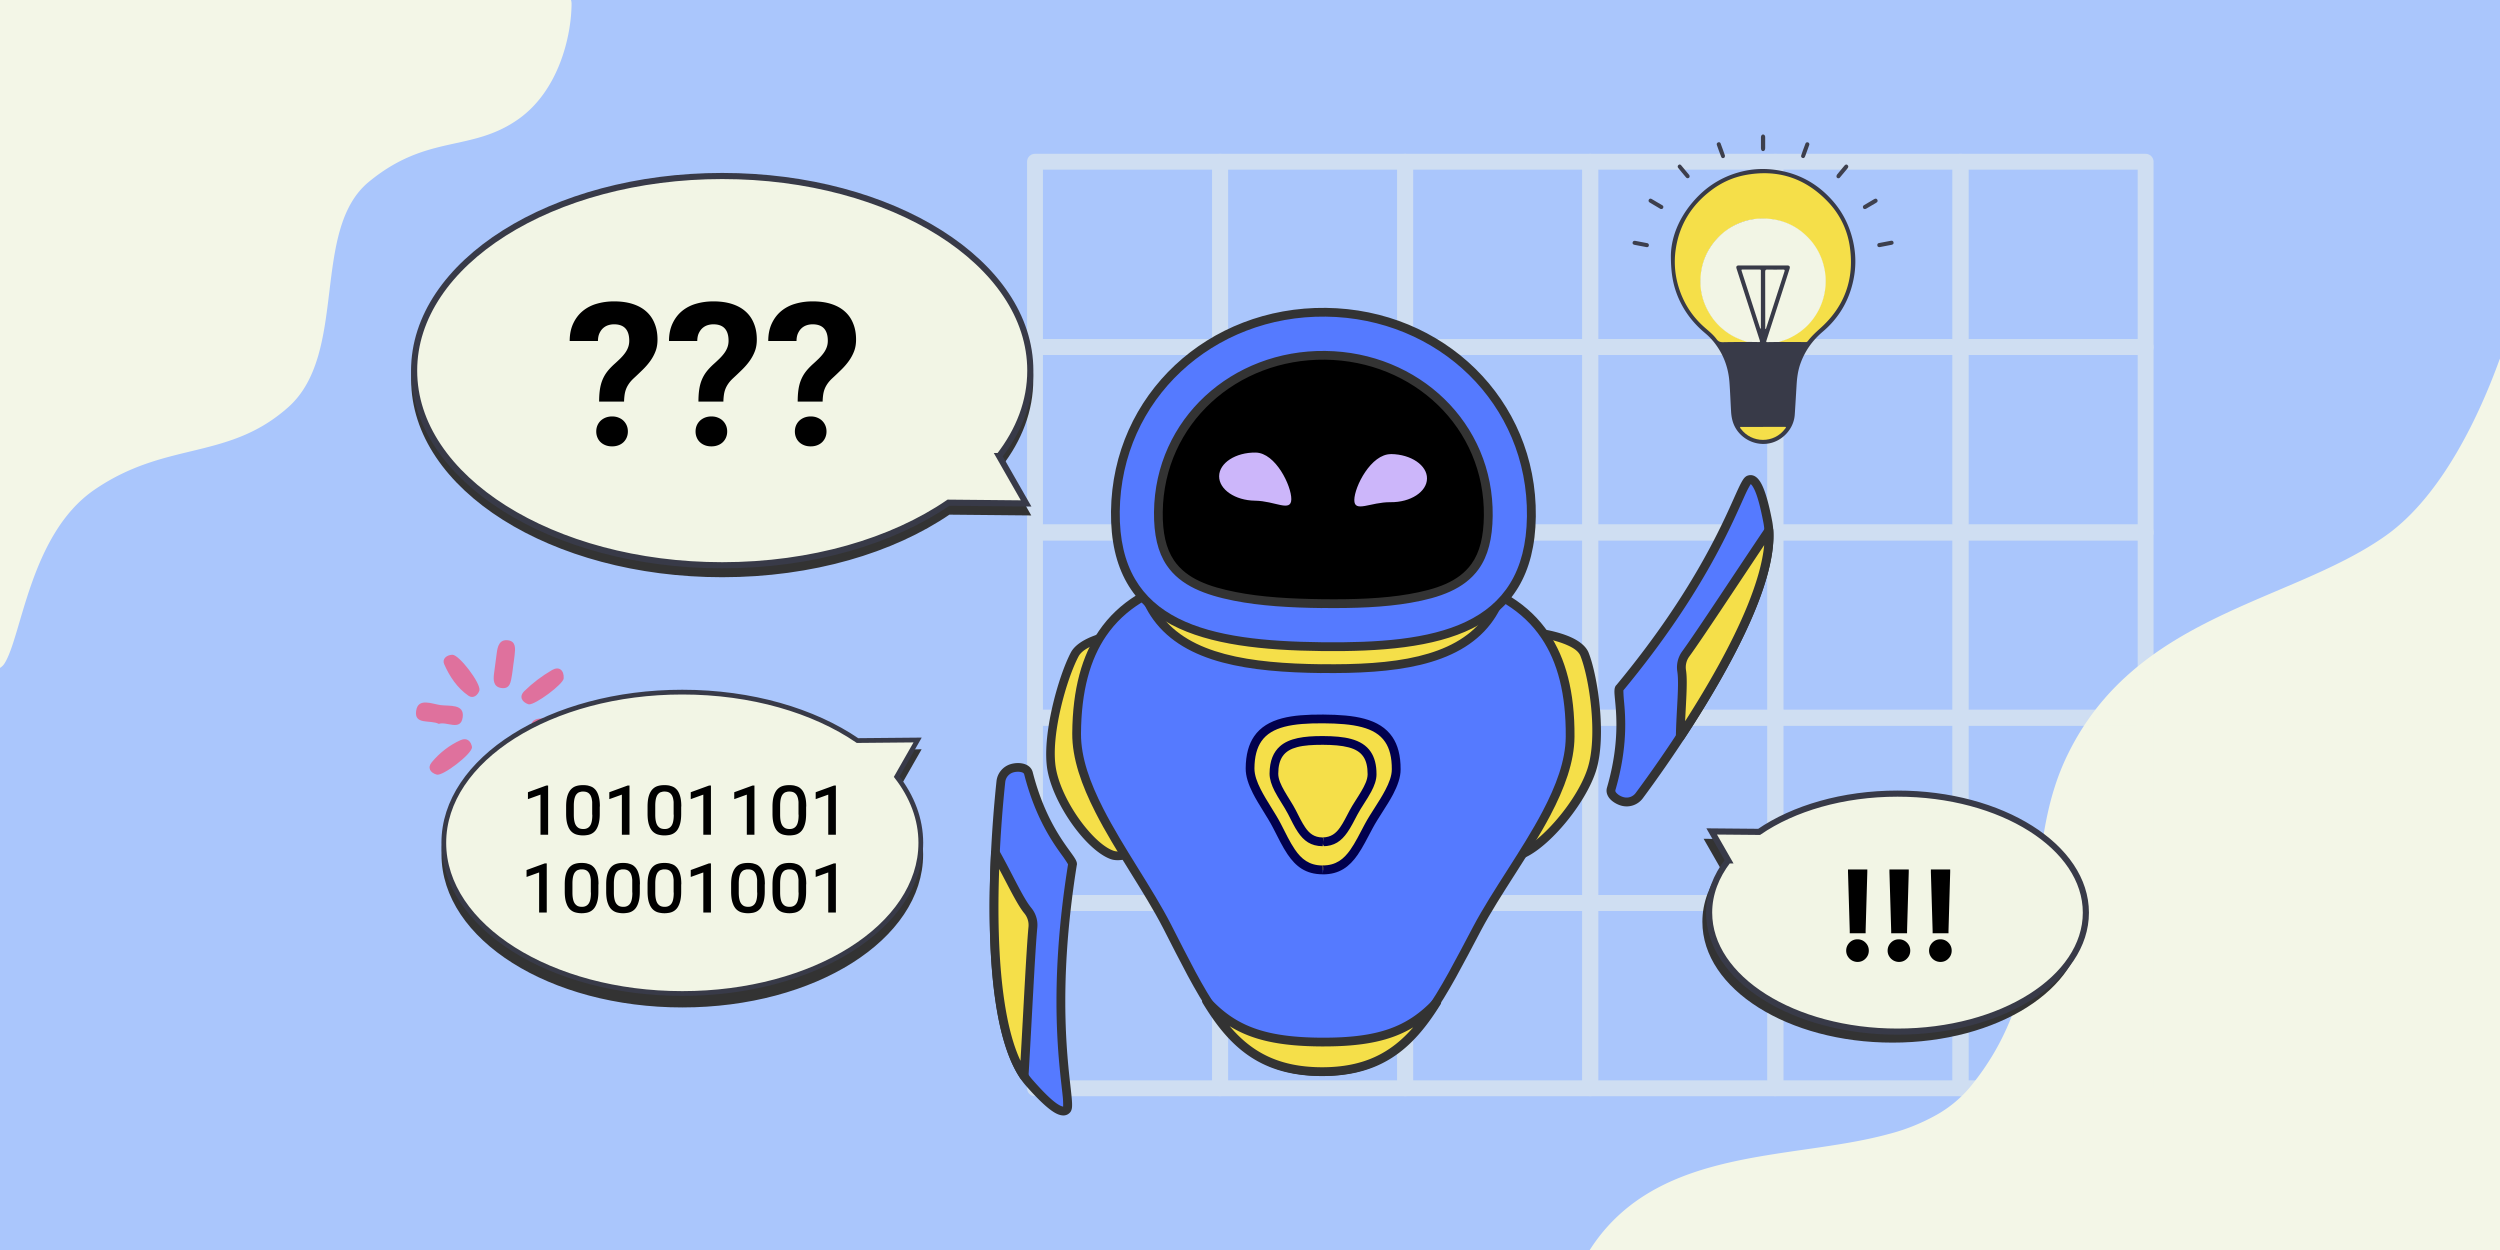 <svg xmlns="http://www.w3.org/2000/svg" id="Layer_1" viewBox="0 0 400 200"><defs><style>.cls-5{stroke-miterlimit:10}.cls-7{fill:#333}.cls-9{fill:#f5df49}.cls-10{fill:#01004d}.cls-10,.cls-11,.cls-7,.cls-9{fill-rule:evenodd}.cls-11{fill:#557aff}.cls-14{fill:#df719d}.cls-15{fill:#f3f6e7}.cls-17{fill:#3d3f4d}.cls-18{fill:#3c3e4c}.cls-5{stroke-width:.98px;fill:#f2f5e5;stroke:#383a48}.cls-22{fill:#3d3f4c}.cls-23{fill:#f2f5e5}</style></defs><path d="M11.09 202.2c-11.18 1.37-13.58-1.17-13.52-7.65.51-64.02.42-128.04.09-192.07C-2.36-2.09-.75-3.02 7.13-3c128.61.18 257.22.18 385.84 0 7.88-.01 9.49.92 9.47 5.48-.32 64.79-.32 129.58 0 194.36.02 4.57-1.59 5.5-9.47 5.48-118.48-.18-236.96-.13-355.45-.13-8.81-.75-17.62-3.04-26.43 0Z" style="fill:#aac6fc"/><path d="M-2.43-1.59h91.68c1.22 0 2.2.99 2.2 2.21v.01c-.03 5.12-2.03 13.87-8.53 18.45-7.59 5.34-14.53 2.3-23.9 10.01S55.79 56.58 46.1 65.17c-5.07 4.5-10.19 5.74-15.56 7.04-4.78 1.15-9.75 2.35-15.08 5.91-.13.08-.25.17-.38.26C4.78 85.46 3.49 101.89.69 106.2c-.4.61-1.09.98-1.83.98l-1-22.71zM253.52 201.39c10.34-18.22 32.67-15.56 48.68-19.95 2.79-.71 5.47-1.81 7.96-3.24a19.4 19.4 0 0 0 5.12-4.35c11.72-14.3 9.24-29.51 12.33-43.63.32-1.47.7-2.93 1.17-4.38.47-1.49 1.04-2.94 1.69-4.36 10.78-23.21 35.79-24.85 51.23-35.76 9.17-6.48 15.16-19.74 18.2-28.12.24-.64.95-.96 1.59-.73.48.18.8.64.81 1.15v138.17c0 3.9-3.16 7.06-7.06 7.06H254.6a1.24 1.24 0 0 1-1.08-1.85Z" class="cls-15"/><g style="opacity:.5"><path d="M195.22 56.8H165.6c-.71 0-1.27-.56-1.27-1.27V25.88c0-.71.56-1.27 1.27-1.27h29.62c.71 0 1.27.56 1.27 1.27v29.65c0 .71-.56 1.27-1.27 1.27m-28.35-2.54h27.08V27.15h-27.08z" class="cls-15"/><path d="M224.84 56.8h-29.62c-.71 0-1.27-.56-1.27-1.27V25.88c0-.71.56-1.27 1.27-1.27h29.62c.71 0 1.27.56 1.27 1.27v29.65c0 .71-.56 1.27-1.27 1.27m-28.35-2.54h27.08V27.15h-27.08z" class="cls-15"/><path d="M254.44 56.8h-29.62c-.71 0-1.27-.56-1.27-1.27V25.88c0-.71.56-1.27 1.27-1.27h29.62c.71 0 1.27.56 1.27 1.27v29.65c0 .71-.56 1.27-1.27 1.27m-28.36-2.54h27.08V27.15h-27.08z" class="cls-15"/><path d="M284.06 56.8h-29.62c-.71 0-1.27-.56-1.27-1.27V25.88c0-.71.56-1.27 1.27-1.27h29.62c.71 0 1.27.56 1.27 1.27v29.65c0 .71-.56 1.27-1.27 1.27m-28.35-2.54h27.08V27.15h-27.08z" class="cls-15"/><path d="M313.68 56.8h-29.62c-.71 0-1.27-.56-1.27-1.27V25.88c0-.71.56-1.27 1.27-1.27h29.62c.71 0 1.27.56 1.27 1.27v29.65c0 .71-.56 1.27-1.27 1.27m-28.35-2.54h27.08V27.15h-27.08z" class="cls-15"/><path d="M343.3 56.8h-29.62c-.71 0-1.27-.56-1.27-1.27V25.88c0-.71.56-1.27 1.27-1.27h29.62c.71 0 1.27.56 1.27 1.27v29.65c0 .71-.56 1.27-1.27 1.27m-28.35-2.54h27.08V27.15h-27.08zm-119.73 32.2H165.6c-.71 0-1.27-.56-1.27-1.27V55.54c0-.71.56-1.27 1.27-1.27h29.62c.71 0 1.27.56 1.27 1.27v29.65c0 .71-.56 1.27-1.27 1.27m-28.35-2.55h27.08V56.8h-27.08z" class="cls-15"/><path d="M224.84 86.46h-29.62c-.71 0-1.27-.56-1.27-1.27V55.54c0-.71.56-1.27 1.27-1.27h29.62c.71 0 1.27.56 1.27 1.27v29.65c0 .71-.56 1.27-1.27 1.27m-28.35-2.55h27.08V56.8h-27.08z" class="cls-15"/><path d="M254.44 86.46h-29.62c-.71 0-1.27-.56-1.27-1.27V55.54c0-.71.56-1.27 1.27-1.27h29.62c.71 0 1.27.56 1.27 1.27v29.65c0 .71-.56 1.27-1.27 1.27m-28.36-2.55h27.08V56.8h-27.08z" class="cls-15"/><path d="M284.06 86.46h-29.62c-.71 0-1.27-.56-1.27-1.27V55.54c0-.71.56-1.27 1.27-1.27h29.62c.71 0 1.27.56 1.27 1.27v29.65c0 .71-.56 1.27-1.27 1.27m-28.35-2.55h27.08V56.8h-27.08z" class="cls-15"/><path d="M313.68 86.46h-29.62c-.71 0-1.27-.56-1.27-1.27V55.54c0-.71.56-1.27 1.27-1.27h29.62c.71 0 1.27.56 1.27 1.27v29.65c0 .71-.56 1.27-1.27 1.27m-28.35-2.55h27.08V56.8h-27.08z" class="cls-15"/><path d="M343.3 86.46h-29.62c-.71 0-1.27-.56-1.27-1.27V55.54c0-.71.56-1.27 1.27-1.27h29.62c.71 0 1.27.56 1.27 1.27v29.65c0 .71-.56 1.27-1.27 1.27m-28.35-2.55h27.08V56.8h-27.08zm-119.73 32.2H165.6c-.71 0-1.27-.56-1.27-1.27V85.19c0-.71.56-1.27 1.27-1.27h29.62c.71 0 1.27.56 1.27 1.27v29.65c0 .71-.56 1.27-1.27 1.27m-28.35-2.54h27.08V86.46h-27.08z" class="cls-15"/><path d="M224.84 116.11h-29.62c-.71 0-1.27-.56-1.27-1.27V85.19c0-.71.56-1.27 1.27-1.27h29.62c.71 0 1.27.56 1.27 1.27v29.65c0 .71-.56 1.27-1.27 1.27m-28.35-2.54h27.08V86.46h-27.08z" class="cls-15"/><path d="M254.44 116.11h-29.62c-.71 0-1.27-.56-1.27-1.27V85.19c0-.71.56-1.27 1.27-1.27h29.62c.71 0 1.27.56 1.27 1.27v29.65c0 .71-.56 1.27-1.27 1.27m-28.36-2.54h27.08V86.46h-27.08z" class="cls-15"/><path d="M284.06 116.11h-29.62c-.71 0-1.27-.56-1.27-1.27V85.19c0-.71.56-1.27 1.27-1.27h29.62c.71 0 1.27.56 1.27 1.27v29.65c0 .71-.56 1.27-1.27 1.27m-28.35-2.54h27.08V86.46h-27.08z" class="cls-15"/><path d="M313.68 116.11h-29.62c-.71 0-1.27-.56-1.27-1.27V85.19c0-.71.56-1.27 1.27-1.27h29.62c.71 0 1.27.56 1.27 1.27v29.65c0 .71-.56 1.27-1.27 1.27m-28.35-2.54h27.08V86.46h-27.08z" class="cls-15"/><path d="M343.3 116.11h-29.62c-.71 0-1.27-.56-1.27-1.27V85.19c0-.71.56-1.27 1.27-1.27h29.62c.71 0 1.27.56 1.27 1.27v29.65c0 .71-.56 1.27-1.27 1.27m-28.35-2.54h27.08V86.46h-27.08zm-119.73 32.19H165.6c-.71 0-1.27-.56-1.27-1.27v-29.65c0-.71.56-1.27 1.27-1.27h29.62c.71 0 1.27.56 1.27 1.27v29.65c0 .71-.56 1.27-1.27 1.27m-28.35-2.54h27.08v-27.11h-27.08z" class="cls-15"/><path d="M224.84 145.76h-29.62c-.71 0-1.27-.56-1.27-1.27v-29.65c0-.71.56-1.27 1.27-1.27h29.62c.71 0 1.27.56 1.27 1.27v29.65c0 .71-.56 1.27-1.27 1.27m-28.35-2.54h27.08v-27.11h-27.08z" class="cls-15"/><path d="M254.44 145.76h-29.62c-.71 0-1.27-.56-1.27-1.27v-29.65c0-.71.56-1.27 1.27-1.27h29.62c.71 0 1.27.56 1.27 1.27v29.65c0 .71-.56 1.27-1.27 1.27m-28.36-2.54h27.08v-27.11h-27.08z" class="cls-15"/><path d="M284.06 145.76h-29.62c-.71 0-1.27-.56-1.27-1.27v-29.65c0-.71.56-1.27 1.27-1.27h29.62c.71 0 1.27.56 1.27 1.27v29.65c0 .71-.56 1.27-1.27 1.27m-28.35-2.54h27.08v-27.11h-27.08z" class="cls-15"/><path d="M313.68 145.76h-29.62c-.71 0-1.27-.56-1.27-1.27v-29.65c0-.71.56-1.27 1.27-1.27h29.62c.71 0 1.27.56 1.27 1.27v29.65c0 .71-.56 1.27-1.27 1.27m-28.35-2.54h27.08v-27.11h-27.08z" class="cls-15"/><path d="M343.3 145.76h-29.62c-.71 0-1.27-.56-1.27-1.27v-29.65c0-.71.56-1.27 1.27-1.27h29.62c.71 0 1.27.56 1.27 1.27v29.65c0 .71-.56 1.27-1.27 1.27m-28.35-2.54h27.08v-27.11h-27.08zm-119.73 32.17H165.6c-.71 0-1.27-.56-1.27-1.27v-29.65c0-.71.56-1.27 1.27-1.27h29.62c.71 0 1.27.56 1.27 1.27v29.65c0 .71-.56 1.27-1.27 1.27m-28.35-2.54h27.08v-27.11h-27.08z" class="cls-15"/><path d="M224.84 175.39h-29.62c-.71 0-1.27-.56-1.27-1.27v-29.65c0-.71.56-1.27 1.27-1.27h29.62c.71 0 1.27.56 1.27 1.27v29.65c0 .71-.56 1.27-1.27 1.27m-28.35-2.54h27.08v-27.11h-27.08z" class="cls-15"/><path d="M254.44 175.39h-29.62c-.71 0-1.27-.56-1.27-1.27v-29.65c0-.71.56-1.27 1.27-1.27h29.62c.71 0 1.27.56 1.27 1.27v29.65c0 .71-.56 1.27-1.27 1.27m-28.36-2.54h27.08v-27.11h-27.08z" class="cls-15"/><path d="M284.06 175.39h-29.62c-.71 0-1.27-.56-1.27-1.27v-29.65c0-.71.56-1.27 1.27-1.27h29.62c.71 0 1.27.56 1.27 1.27v29.65c0 .71-.56 1.27-1.27 1.27m-28.35-2.54h27.08v-27.11h-27.08z" class="cls-15"/><path d="M313.68 175.39h-29.62c-.71 0-1.27-.56-1.27-1.27v-29.65c0-.71.56-1.27 1.27-1.27h29.62c.71 0 1.27.56 1.27 1.27v29.65c0 .71-.56 1.27-1.27 1.27m-28.35-2.54h27.08v-27.11h-27.08z" class="cls-15"/><path d="M343.3 175.39h-29.62c-.71 0-1.27-.56-1.27-1.27v-29.65c0-.71.56-1.27 1.27-1.27h29.62c.71 0 1.27.56 1.27 1.27v29.65c0 .71-.56 1.27-1.27 1.27m-28.35-2.54h27.08v-27.11h-27.08z" class="cls-15"/></g><path d="M82.11 106.54c-.06.48-.11.97-.19 1.44-.19 1.05-.26 2.36-1.78 2.09-1.22-.21-1.23-1.32-1.09-2.34q.225-1.59.42-3.18c.14-1.12.43-2.3 1.84-2.1 1.27.18 1.14 1.36 1.03 2.35-.06.58-.15 1.16-.23 1.73ZM76.71 110.46c-.26.81-1.02 1.37-1.75.86-1.8-1.24-3.02-3.07-3.89-5.05-.37-.84.38-1.48 1.31-1.51 1.06-.03 4.55 4.53 4.33 5.69ZM88.99 115.24c.58.08 1.17.15 1.75.24 1.07.17 1.97.61 1.72 1.88-.23 1.15-1.24 1.08-2.13.99-1.17-.13-2.34-.29-3.5-.46-1.01-.15-2.12-.4-1.91-1.7.2-1.23 1.28-1.31 2.33-1.18.58.07 1.17.15 1.75.23ZM70.21 115.82c-1.38-.7-3.95.22-3.63-2.07.3-2.18 2.54-1.11 3.93-.93 1.4.18 3.83-.23 3.52 1.95-.32 2.28-2.58.6-3.82 1.05M84.6 112.7c-1.08-.34-1.62-1.23-.7-2.13 1.32-1.3 2.84-2.44 4.44-3.37 1.08-.63 1.93 0 1.85 1.34-.05.91-4.55 4.27-5.6 4.16ZM79.68 124.84c-.04.29-.05.59-.12.87-.28 1.15.02 3-1.83 2.71-1.79-.27-1.09-1.95-1.01-3.15.02-.29.03-.59.12-.87.4-1.27-.34-3.22 1.81-3.47 1.2-.14 1.44.85 1.03 3.91M83.56 119.53c1.16.05 4.69 4.55 4.4 5.59-.37 1.35-1.44 1.44-2.24.63-1.22-1.25-2.29-2.69-3.22-4.18-.69-1.11-.07-1.83 1.06-2.05ZM75.52 119.58c-.05 1.09-4.67 4.63-5.64 4.36-1.06-.3-1.53-1.12-.79-1.99 1.26-1.51 2.83-2.74 4.63-3.54 1-.44 1.66.18 1.81 1.17Z" class="cls-14"/><path d="M267.34 40.91c.04-3.24 1.57-6.78 4.55-9.7a14.55 14.55 0 0 1 6.08-3.57c1.88-.56 3.81-.73 5.77-.5 3.87.46 7.07 2.18 9.6 5.12 1.58 1.84 2.61 3.97 3.15 6.34.46 2.04.49 4.09.07 6.12-.68 3.34-2.32 6.14-4.92 8.35-1.66 1.41-2.87 3.11-3.59 5.16-.37 1.06-.52 2.16-.59 3.27-.1 1.62-.19 3.24-.3 4.86-.15 2.13-1.71 3.85-3.51 4.43-2.25.73-4.77-.26-5.96-2.31-.49-.84-.67-1.74-.72-2.68-.09-1.51-.14-3.01-.25-4.52-.14-2.15-.78-4.13-2.02-5.91-.53-.77-1.15-1.46-1.87-2.06-1.94-1.61-3.43-3.56-4.39-5.9-.73-1.79-1.1-3.65-1.1-6.52Z" style="fill:#383a48"/><path d="M263.83 39.21c-.02.25-.16.37-.39.33-.65-.11-1.3-.24-1.94-.37-.2-.04-.34-.18-.28-.4.06-.21.24-.27.44-.23l1.88.36c.18.03.27.14.28.32ZM300.74 39.54c-.22 0-.35-.08-.37-.28-.02-.19.06-.33.25-.37.65-.13 1.29-.26 1.94-.37.21-.04.37.05.41.27.05.24-.13.34-.32.38-.46.1-.93.18-1.39.27-.18.03-.36.07-.52.1" class="cls-17"/><path d="M275.99 24.93c0 .21-.08.32-.23.36-.18.05-.31-.04-.37-.2-.13-.31-.24-.63-.36-.95-.11-.31-.23-.62-.33-.93-.07-.2 0-.35.2-.43.17-.07.33 0 .39.15.25.64.47 1.3.7 1.95.01.03 0 .06 0 .05" class="cls-22"/><path d="M298.06 33.13c0-.15.08-.25.21-.32.53-.32 1.06-.64 1.6-.95.17-.1.37-.13.49.07.13.2.05.38-.14.5-.55.33-1.1.66-1.65.97-.26.14-.51 0-.5-.27Z" style="fill:#3f414f"/><path d="M265.74 33.45s-.05-.02-.09-.04c-.57-.34-1.14-.67-1.7-1.01-.18-.11-.23-.27-.14-.45.1-.2.3-.21.46-.11.58.33 1.16.67 1.73 1.02.15.09.17.26.1.41-.06.13-.18.2-.36.17Z" class="cls-22"/><path d="M289.49 23.16c-.18.52-.37 1.04-.56 1.56-.04.12-.08.23-.13.34-.08.18-.21.29-.41.21s-.25-.24-.19-.43c.07-.25.16-.49.25-.73.14-.38.27-.75.42-1.13.07-.18.21-.25.4-.2.17.05.23.19.23.36ZM270.34 28.15c0 .18-.04.28-.18.34-.15.06-.29.02-.39-.1-.23-.27-.45-.54-.68-.81-.19-.23-.39-.46-.57-.7-.12-.15-.13-.33.02-.47.17-.16.34-.1.46.05.43.5.85 1.01 1.27 1.53.04.05.05.13.06.16Z" class="cls-18"/><path d="M293.85 28.35c-.04-.17 0-.32.11-.46.37-.44.73-.89 1.11-1.34.14-.17.31-.34.54-.14.21.19.11.39-.04.57-.41.49-.82.98-1.23 1.48-.2.12-.36.08-.49-.11" style="fill:#3e404e"/><path d="M282 21.52h.18c.19.1.26.25.25.46v1.73c0 .29-.14.47-.34.47s-.34-.18-.34-.47v-1.73c0-.21.07-.36.25-.46" class="cls-17"/><path d="M279.57 54.72c-1.29 0-2.58 0-3.88.03-.44.01-.74-.09-1.02-.46-.53-.73-1.24-1.29-1.92-1.89-2.09-1.83-3.5-4.1-4.26-6.77-.53-1.89-.66-3.82-.37-5.77.58-3.93 2.54-7.04 5.69-9.42 1.6-1.21 3.4-2.04 5.38-2.42 5.22-1 9.67.46 13.31 4.3a13 13 0 0 1 3.49 7.29c.7 5.12-.88 9.45-4.74 12.91-.69.62-1.38 1.25-1.95 1.99-.09.11-.17.22-.35.22-1.45-.01-2.89-.01-4.34-.02-.01-.16.13-.14.21-.16 1.44-.42 2.72-1.13 3.85-2.12.85-.74 1.53-1.63 2.08-2.6.99-1.73 1.39-3.61 1.24-5.58-.17-2.26-1.02-4.26-2.56-5.96-1.45-1.6-3.23-2.65-5.34-3.06-3.01-.58-5.79.02-8.2 1.95-2.18 1.74-3.43 4.02-3.7 6.81-.28 2.9.57 5.44 2.5 7.63 1.25 1.42 2.81 2.35 4.6 2.91.09.03.24 0 .25.17Z" style="fill:#f5df49"/><path d="M279.57 54.72c-.84-.27-1.66-.58-2.44-1.02-1.5-.86-2.7-2.03-3.6-3.5-1.09-1.78-1.58-3.72-1.45-5.79.14-2.36 1-4.44 2.61-6.2a10 10 0 0 1 3.85-2.62c1.67-.64 3.39-.77 5.15-.51 2.12.32 3.94 1.26 5.45 2.76a9.8 9.8 0 0 1 2.55 4.25c.32 1.09.47 2.2.42 3.33q-.15 3.03-1.92 5.49c-1.05 1.46-2.42 2.53-4.04 3.27-.49.22-1.02.36-1.53.54-.62 0-1.24.01-1.86.02-.17 0-.19-.07-.14-.21.58-1.81 1.17-3.61 1.75-5.42.66-2.04 1.32-4.08 1.97-6.13.1-.32-.03-.51-.37-.51h-7.76c-.34 0-.47.18-.36.51.73 2.26 1.46 4.52 2.19 6.77l1.53 4.74c.06.17.03.25-.17.24-.61-.01-1.22-.02-1.83-.02Z" class="cls-23"/><path d="M282.5 52.65c-.11-.09-.06-.21-.06-.31 0-2.95 0-5.9-.01-8.84 0-.28.06-.38.36-.37.83.02 1.65.02 2.48 0 .27 0 .33.05.24.32-.6 1.83-1.19 3.67-1.78 5.51-.38 1.18-.76 2.36-1.14 3.53-.02.06-.02.13-.09.16" style="fill:#f3f6e5"/><path d="M281.65 52.61c-.2-.61-.39-1.2-.58-1.79-.74-2.31-1.49-4.61-2.23-6.92-.06-.19-.11-.38-.18-.56s0-.22.16-.22h2.7c.28 0 .22.18.22.34v8.84c0 .1.04.21-.09.32Z" class="cls-23"/><path d="M282.09 68.3h3.41c.08 0 .19-.03.23.04.06.1-.05.16-.1.24-1.78 2.43-5.36 2.37-7.1.02-.05-.07-.15-.14-.11-.24.05-.1.17-.05.25-.05h3.41Z" style="fill:#f5df49"/><path d="m159.85 74.41 4.33 7.58-12.42-.12c-9 6.16-21.89 10.01-36.2 10.01-27.23 0-49.3-13.94-49.3-31.14s22.07-31.14 49.3-31.14 49.29 13.94 49.29 31.14c0 4.9-1.79 9.54-4.99 13.67Z" style="stroke:#333;stroke-miterlimit:10;fill:#333;stroke-width:.95px"/><path d="m159.85 72.97 4.33 7.58-12.42-.12c-9 6.16-21.89 10.01-36.2 10.01-27.23 0-49.3-13.94-49.3-31.14s22.07-31.14 49.3-31.14 49.29 13.94 49.29 31.14c0 4.9-1.79 9.54-4.99 13.67Z" class="cls-5"/><path d="m143.47 126.13 3.35-5.87-9.62.09c-6.97-4.77-16.95-7.75-28.03-7.75-21.08 0-38.16 10.79-38.16 24.11s17.09 24.11 38.16 24.11 38.16-10.79 38.16-24.11c0-3.79-1.39-7.39-3.86-10.58Z" style="stroke-width:.74px;stroke:#333;stroke-miterlimit:10;fill:#333"/><path d="m143.47 124.27 3.35-5.87-9.62.09c-6.97-4.77-16.95-7.75-28.03-7.75-21.08 0-38.16 10.79-38.16 24.11s17.09 24.11 38.16 24.11 38.16-10.79 38.16-24.11c0-3.79-1.39-7.39-3.86-10.58Z" style="stroke-miterlimit:10;fill:#f2f5e5;stroke:#383a48;stroke-width:.76px"/><path d="m275.73 139.13-2.65-4.63 7.59.07c5.5-3.77 13.39-6.12 22.14-6.12 16.65 0 30.14 8.52 30.14 19.04s-13.5 19.04-30.14 19.04-30.14-8.52-30.14-19.04c0-3 1.1-5.83 3.05-8.36Z" style="stroke:#333;stroke-miterlimit:10;fill:#333;stroke-width:.58px"/><path d="m276.52 137.66-2.65-4.63 7.59.07c5.5-3.77 13.39-6.12 22.14-6.12 16.65 0 30.14 8.52 30.14 19.04s-13.5 19.04-30.14 19.04-30.14-8.52-30.14-19.04c0-3 1.1-5.83 3.05-8.36Z" class="cls-5"/><path d="M259.13 110.08c-.61.74 1.52 6.26-1.34 16.13-.28.97.9 1.79 1.87 2.04.98.24 2-.13 2.6-.93 7.04-9.48 22.69-32.66 20.58-43.79-1.06-5.56-2.06-7.05-3-6.76-1.34.41-4.16 13.37-20.71 33.32Z" class="cls-11"/><path d="M258.59 109.63c-.1.11-.18.27-.23.47-.05.23-.07.58-.03 1.04.14 2.07 1.04 7.11-1.21 14.87-.18.61-.01 1.2.38 1.7.46.58 1.27 1.04 2 1.22 1.25.31 2.56-.16 3.34-1.19 4.24-5.71 11.6-16.38 16.35-26.42 3.23-6.82 5.22-13.37 4.36-17.93-.66-3.48-1.33-5.42-1.95-6.36-.64-.98-1.34-1.13-1.95-.94-.18.05-.39.18-.6.43-.24.29-.54.84-.92 1.65-1.93 4.14-6.36 15.58-19.53 31.47Zm21.52-32.19.06.06q.12.105.24.3c.57.86 1.13 2.66 1.74 5.85.83 4.35-1.17 10.56-4.25 17.06-4.71 9.94-12 20.52-16.2 26.18a1.8 1.8 0 0 1-1.87.67c-.38-.09-.8-.3-1.09-.58-.18-.17-.34-.35-.27-.58 2.04-7.03 1.59-11.9 1.35-14.44-.06-.66-.08-1.36-.08-1.5 13.25-16 17.72-27.52 19.67-31.7.27-.57.59-1.12.71-1.31Z" class="cls-7"/><path d="M171.6 138.3c.15-.95-4.5-4.62-7.04-14.57-.25-.97-1.68-1.09-2.65-.8-.96.29-1.66 1.12-1.77 2.12-1.25 11.74-2.96 39.66 4.52 48.18 3.73 4.25 5.35 5.03 6.02 4.3.95-1.03-3.2-13.63.91-39.22Z" class="cls-11"/><path d="M172.3 138.41c.02-.15.02-.32-.05-.52-.07-.23-.24-.53-.5-.91-1.17-1.72-4.51-5.59-6.51-13.42-.16-.62-.6-1.04-1.19-1.27-.69-.27-1.62-.25-2.34-.03a3.21 3.21 0 0 0-2.27 2.72c-.75 7.08-1.67 20-.66 31.06.68 7.51 2.29 14.17 5.35 17.65 2.34 2.66 3.9 4 4.91 4.49 1.05.51 1.73.29 2.16-.18.13-.14.24-.35.3-.68.06-.37.04-1-.05-1.89-.44-4.55-2.43-16.65.84-37.03Zm-1.41-.13c-3.29 20.52-1.29 32.71-.84 37.29.06.63.06 1.27.05 1.49-.02 0-.05-.01-.08-.02-.11-.02-.22-.07-.36-.13-.93-.45-2.33-1.72-4.47-4.16-2.92-3.32-4.35-9.69-5.01-16.85-1-10.96-.09-23.77.66-30.78.08-.72.58-1.32 1.27-1.53.37-.11.84-.15 1.23-.06.24.05.47.13.53.36 1.81 7.1 4.67 11.06 6.18 13.13.39.54.76 1.13.83 1.26Z" class="cls-7"/><path d="M268.83 117.9c6.88-10.46 14.74-24.53 14.18-33.05-5.06 7.52-11.01 16.61-13.31 19.79-.56.78-.79 1.75-.64 2.7.33 2.08-.16 6.42-.23 10.56" class="cls-9"/><path d="M268.13 117.89a.708.708 0 0 0 1.3.39c4.15-6.31 8.66-13.94 11.48-20.87 1.92-4.71 3.05-9.12 2.82-12.61a.69.69 0 0 0-.52-.63c-.29-.08-.6.04-.77.29-5.06 7.51-10.99 16.59-13.3 19.77-.67.93-.95 2.09-.77 3.22.33 2.06-.17 6.34-.23 10.44Zm1.49-2.49c.15-3.33.41-6.48.14-8.17-.12-.77.06-1.55.52-2.18 2.11-2.91 7.26-10.75 11.99-17.83-.27 2.86-1.26 6.17-2.67 9.66-2.48 6.1-6.28 12.73-9.98 18.51Z" class="cls-7"/><path d="M159.27 136.48c-.61 12.51-.23 28.62 4.57 35.67.54-9.05 1.04-19.9 1.41-23.81.09-.96-.2-1.91-.82-2.65-1.34-1.63-3.12-5.61-5.17-9.21Z" class="cls-9"/><path d="M159.88 136.14a.705.705 0 0 0-.77-.34c-.3.07-.52.34-.54.65-.37 7.55-.38 16.4.72 23.81.74 5.03 2.01 9.4 3.98 12.3.17.25.48.36.77.28s.5-.34.52-.64c.54-9.04 1.04-19.88 1.41-23.79.11-1.14-.24-2.28-.98-3.17-1.33-1.61-3.08-5.55-5.1-9.11Zm-.01 2.9c1.57 2.95 2.94 5.79 4.03 7.1.49.6.73 1.37.66 2.14-.34 3.58-.79 12.95-1.28 21.45-1.22-2.6-2.05-5.95-2.6-9.68-.96-6.51-1.06-14.15-.81-21.01" class="cls-7"/><path d="m232.29 130.64-.07-17.78 13.83-11.59s6.43.75 7.49 3.45c1.44 3.65 2.87 13.13 1.14 18.48s-7.78 12.34-11.5 13.59-10.84-6.11-10.84-6.11l-.04-.04Z" class="cls-9"/><path d="M231.83 131.17h.01v.01c.29.29 3.71 3.75 7.02 5.46 1.64.84 3.26 1.24 4.53.81 1.57-.52 3.54-2 5.44-3.96 2.79-2.87 5.44-6.79 6.51-10.08 1.77-5.48.32-15.21-1.15-18.95-.37-.95-1.29-1.72-2.42-2.3-2.35-1.2-5.64-1.59-5.64-1.59a.72.72 0 0 0-.53.16l-13.83 11.59c-.16.13-.25.33-.25.54l.07 17.78c0 .21.09.4.24.53m1.16-.83-.07-17.16L246.26 102c.67.1 2.37.39 3.93.99 1.19.46 2.33 1.05 2.69 1.98 1.4 3.56 2.81 12.8 1.12 18.01-1.01 3.12-3.54 6.81-6.18 9.53-1.72 1.77-3.47 3.13-4.88 3.61-.97.32-2.19-.08-3.44-.73-2.87-1.48-5.82-4.34-6.52-5.05Z" class="cls-7"/><path d="m189.65 130.64 2.5-17.78-12.25-11.59s-6.53.75-7.96 3.45c-1.94 3.65-4.66 13.13-3.66 18.48s6.09 12.34 9.65 13.59c3.55 1.25 11.68-6.11 11.68-6.11l.05-.04Z" class="cls-9"/><path d="m190.07 131.21.02-.01c.14-.11.24-.27.27-.46l2.5-17.78a.72.72 0 0 0-.21-.61l-12.25-11.59a.73.73 0 0 0-.56-.19s-2.43.28-4.7 1.11c-1.64.6-3.16 1.5-3.8 2.71-1.98 3.74-4.75 13.46-3.73 18.94.62 3.31 2.75 7.24 5.16 10.13 1.65 1.98 3.44 3.47 4.95 4 1.2.42 2.88.04 4.63-.8 3.55-1.71 7.46-5.19 7.74-5.44Zm-1.08-.93c-.73.65-4.15 3.59-7.28 5.1-1.35.65-2.62 1.07-3.55.74-1.33-.47-2.88-1.82-4.34-3.57-2.26-2.71-4.27-6.38-4.85-9.49-.97-5.21 1.7-14.46 3.59-18.02.5-.95 1.75-1.58 3.04-2.04 1.63-.6 3.36-.89 4.06-.99l11.74 11.11zm1.07.93a.7.7 0 0 1-.36.13l-.1.04c.17 0 .33-.06.45-.17Zm-1.08-.86-.03.19c-.03.2.03.41.17.56.12.14.29.22.47.24v.04a.69.69 0 0 1-.64-.45c-.07-.19-.06-.4.03-.58" class="cls-7"/><path d="M211.54 171.46c13.4 0 17.79-9.69 24.79-22.91 5.12-9.67 14.82-20.83 14.88-30.68.15-23.37-15.93-27.12-39.3-27.28h-.55c-23.07-.1-38.96 3.57-39.11 26.76-.06 9.85 9.48 21.14 14.48 30.87 6.86 13.36 11.13 23.15 24.65 23.24z" class="cls-11"/><path d="M211.54 172.16c8.31 0 13.27-3.59 17.47-9.43 2.73-3.79 5.13-8.54 7.95-13.86 3.07-5.8 7.79-12.14 11.09-18.41 2.26-4.29 3.85-8.55 3.87-12.59.05-7.18-1.42-12.56-4.12-16.57-3.17-4.7-8.03-7.55-14.22-9.22-6.06-1.64-13.41-2.14-21.65-2.2h-.55c-8.14-.04-15.4.4-21.4 1.98-6.13 1.61-10.96 4.41-14.14 9.06-2.71 3.96-4.23 9.29-4.28 16.42-.03 4.04 1.51 8.32 3.71 12.64 3.21 6.31 7.85 12.72 10.85 18.56 2.76 5.38 5.11 10.18 7.79 14.01 4.14 5.9 9.09 9.56 17.47 9.61zm0-1.4h-.16c-7.84-.05-12.46-3.49-16.33-9.01-2.66-3.79-4.97-8.53-7.69-13.84-3-5.84-7.63-12.24-10.85-18.55-2.09-4.1-3.58-8.16-3.55-11.99.04-6.78 1.45-11.86 4.03-15.63 3-4.38 7.57-6.98 13.34-8.49 5.9-1.55 13.03-1.97 21.04-1.94h.55c8.11.06 15.34.54 21.3 2.15 5.83 1.57 10.44 4.22 13.42 8.65 2.57 3.81 3.93 8.93 3.88 15.77-.03 3.84-1.57 7.87-3.71 11.95-3.3 6.27-8.02 12.61-11.09 18.41-2.79 5.26-5.15 9.95-7.85 13.7-3.93 5.46-8.56 8.84-16.32 8.84Z" class="cls-7"/><path d="M229.87 160.37c-4.38 4.66-9.3 6.39-18.3 6.36h-.16c-9.11-.06-14.03-1.86-18.38-6.61 4.33 7.19 9.24 11.28 18.35 11.34h.16c9.01 0 13.94-4 18.34-11.09Z" class="cls-9"/><path d="M230.47 160.74c.19-.31.12-.71-.17-.93a.696.696 0 0 0-.94.08c-4.26 4.53-9.04 6.16-17.79 6.14h-.16c-8.84-.06-13.64-1.77-17.86-6.38a.704.704 0 0 0-1.12.84c4.47 7.42 9.55 11.61 18.94 11.68h.16c9.29 0 14.4-4.11 18.93-11.43Zm-4.36 3.64c-3.58 4.12-7.92 6.38-14.57 6.38h-.16c-6.73-.05-11.08-2.37-14.63-6.57 3.62 2.25 8.07 3.2 14.65 3.24h.16c6.5.02 10.92-.87 14.54-3.05Z" class="cls-7"/><path d="M211.64 139.18c3.97 0 5.27-3.07 7.35-6.99 1.52-2.86 4.39-6.17 4.41-9.09.05-6.92-4.72-8.04-11.64-8.08h-.16c-6.83-.03-11.54 1.06-11.59 7.93-.02 2.92 2.81 6.26 4.29 9.15 2.03 3.96 3.29 7.06 7.3 7.08h.05Z" class="cls-9"/><path d="M211.64 138.47c2.11 0 3.36-1 4.43-2.53.79-1.13 1.48-2.54 2.3-4.08.91-1.72 2.31-3.59 3.28-5.45.59-1.13 1.04-2.25 1.04-3.31.01-1.9-.35-3.33-1.07-4.39-.82-1.22-2.09-1.93-3.69-2.36-1.73-.47-3.83-.6-6.18-.62h-.16c-2.32-.01-4.39.11-6.1.56-1.58.42-2.85 1.12-3.67 2.32-.72 1.05-1.1 2.47-1.11 4.35 0 1.06.42 2.19 1 3.33.95 1.87 2.32 3.77 3.21 5.49.8 1.56 1.47 2.98 2.25 4.12 1.05 1.55 2.29 2.56 4.43 2.58.23 0 .04 1.41.04 1.41h-.05c-2.68-.02-4.26-1.25-5.58-3.2-.81-1.19-1.51-2.66-2.34-4.27-.89-1.73-2.26-3.63-3.21-5.5-.69-1.36-1.16-2.7-1.15-3.97.01-2.23.5-3.9 1.35-5.14 1.01-1.47 2.53-2.37 4.47-2.88 1.81-.48 4.01-.61 6.47-.6h.16c2.49.02 4.71.17 6.54.67 1.96.53 3.49 1.45 4.49 2.93.85 1.26 1.32 2.94 1.31 5.19 0 1.27-.5 2.61-1.2 3.96-.98 1.86-2.38 3.74-3.29 5.46-.85 1.59-1.57 3.05-2.38 4.22-1.34 1.93-2.93 3.14-5.58 3.14" class="cls-10"/><path d="M211.65 134.68c2.67 0 3.54-2.06 4.93-4.69 1.02-1.92 2.95-4.15 2.96-6.1.03-4.65-3.17-5.4-7.82-5.43h-.11c-4.59-.02-7.75.71-7.78 5.32-.01 1.96 1.89 4.21 2.88 6.14 1.36 2.66 2.21 4.74 4.9 4.76h.03Z" class="cls-9"/><path d="M211.65 135.39h-.04c-1.89-.01-3.01-.87-3.94-2.25-.55-.8-1.02-1.8-1.58-2.89-.6-1.16-1.52-2.44-2.16-3.69-.48-.95-.8-1.89-.8-2.77.01-2.1.64-3.48 1.67-4.39 1.46-1.3 3.86-1.64 6.82-1.63h.1c1.7.01 3.21.12 4.45.46 1.38.37 2.45 1.02 3.15 2.06.59.88.93 2.05.92 3.61 0 .89-.34 1.82-.84 2.76-.66 1.25-1.6 2.51-2.21 3.67-.57 1.08-1.06 2.07-1.62 2.86-.95 1.36-2.07 2.21-3.94 2.21.39 0 .05 0 .05-.39s.17-1.02-.05-1.02c1.33-.03 2.11-.64 2.78-1.6.53-.75.98-1.69 1.53-2.72.51-.97 1.26-2.02 1.87-3.07.54-.92 1-1.84 1.01-2.71 0-1.22-.22-2.14-.68-2.82-.52-.77-1.33-1.22-2.35-1.49-1.15-.31-2.54-.4-4.09-.41h-.11c-1.54 0-2.91.07-4.04.37-1 .26-1.81.7-2.33 1.46-.46.67-.7 1.58-.7 2.8 0 .87.44 1.8.97 2.73.6 1.06 1.33 2.11 1.83 3.09.53 1.04.98 1.98 1.5 2.74.66.98 1.44 1.62 2.78 1.63.23 0 .03 1.41.03 1.41Z" class="cls-10"/><path d="M211.44 106.98c-16.42-.19-29.71-3.01-29.51-20 .2-17 13.68-29.7 30.1-29.5 16.42.19 29.59 13.21 29.39 30.21s-13.56 19.49-29.98 19.3Z" class="cls-9"/><path d="M211.43 107.68c5.81.07 11.24-.2 15.85-1.31 4.73-1.14 8.62-3.16 11.23-6.56 2.23-2.91 3.54-6.84 3.61-12.12.21-17.4-13.28-30.72-30.08-30.92s-30.6 12.8-30.81 30.2c-.06 5.28 1.15 9.24 3.32 12.2 2.53 3.46 6.36 5.58 11.07 6.83 4.59 1.22 10.01 1.62 15.82 1.69Zm.02-1.4c-5.68-.07-10.99-.45-15.47-1.64-4.37-1.16-7.95-3.09-10.29-6.3-2.01-2.75-3.11-6.44-3.05-11.36.2-16.6 13.36-29 29.38-28.81 16.03.19 28.89 12.9 28.69 29.5-.06 4.91-1.24 8.57-3.32 11.28-2.42 3.15-6.05 4.99-10.44 6.05-4.51 1.09-9.83 1.34-15.51 1.27Z" class="cls-7"/><path d="M211.48 103.47c-18.37-.22-33.25-3.26-33.03-21.63s15.3-32.09 33.66-31.87c18.37.22 33.12 14.29 32.9 32.66s-15.16 21.06-33.53 20.84" class="cls-11"/><path d="M211.48 104.17c18.82.22 34.02-2.72 34.25-21.54.22-18.76-14.83-33.15-33.59-33.37s-34.15 13.8-34.38 32.57c-.22 18.82 14.9 22.12 33.73 22.34Zm.01-1.41c-17.92-.21-32.55-3-32.33-20.92.21-17.97 14.98-31.39 32.95-31.18s32.42 13.97 32.2 31.95c-.21 17.92-14.9 20.36-32.82 20.15" class="cls-7"/><path d="M211.57 96.58c5.05.06 9.82-.1 14.03-.83 4.44-.78 8.22-2.04 10.42-5.11 1.42-1.99 2.07-4.65 2.11-8.09.17-14.51-11.58-25.52-26.09-25.69s-26.52 10.55-26.69 25.06c-.04 3.44.55 6.12 1.92 8.14 2.13 3.12 5.87 4.47 10.29 5.35 4.19.84 8.96 1.1 14.01 1.16Z" style="fill-rule:evenodd"/><path d="M211.56 97.28c5.1.06 9.92-.1 14.16-.84 4.64-.81 8.57-2.18 10.87-5.39 1.49-2.09 2.2-4.88 2.24-8.5.18-14.9-11.88-26.22-26.79-26.4-14.9-.18-27.23 10.86-27.4 25.76-.04 3.62.6 6.43 2.04 8.55 2.22 3.27 6.12 4.73 10.74 5.65 4.23.84 9.04 1.12 14.14 1.18Zm.01-1.41c-5.01-.06-9.73-.32-13.88-1.15-4.22-.84-7.82-2.08-9.85-5.06-1.3-1.92-1.84-4.47-1.8-7.74.17-14.11 11.87-24.53 25.98-24.37 14.11.17 25.56 10.86 25.4 24.98-.04 3.27-.63 5.81-1.98 7.69-2.1 2.93-5.73 4.08-9.97 4.83-4.17.73-8.9.88-13.9.82" class="cls-7"/><path d="M222.57 72.66c-3.2-.04-5.86 5.21-5.88 7.33-.03 2.12 2.59.33 5.79.36 3.2.04 5.82-1.66 5.84-3.78.03-2.12-2.55-3.88-5.75-3.92Zm-21.67-.25c-3.2-.04-5.82 1.66-5.84 3.78s2.55 3.88 5.75 3.92 5.77 1.9 5.8-.23c.03-2.12-2.51-7.43-5.71-7.47" style="fill-rule:evenodd;fill:#ccb6fa"/><path d="M87.7 133.56h-1.22v-6.42l-1.86.67-.15.05v-1.1l.07-.03 2.85-1.04h.31v7.88ZM95.96 129.04v1.16c0 .64-.06 1.17-.18 1.61q-.18.66-.51 1.08c-.23.28-.5.47-.83.6-.17.06-.35.11-.55.13a3.733 3.733 0 0 1-1.21 0c-.19-.03-.38-.07-.55-.13a1.95 1.95 0 0 1-.85-.6c-.08-.09-.14-.2-.21-.31s-.12-.23-.17-.36-.1-.26-.14-.41c-.12-.44-.18-.97-.18-1.61v-1.16c0-.64.06-1.17.18-1.6.12-.44.3-.79.52-1.06.12-.14.24-.25.38-.35s.29-.18.47-.24c.34-.12.72-.17 1.15-.17.11 0 .21 0 .31.01.1 0 .2.02.3.03s.19.03.28.06.18.05.27.08c.17.06.33.13.47.23s.26.22.38.35c.22.27.39.62.51 1.06.12.43.18.96.18 1.6Zm-1.21 1.31v-1.97c0-.05 0-.1-.01-.15 0-.05-.01-.1-.02-.15 0-.05-.01-.09-.02-.13l-.02-.13q-.045-.21-.12-.39c-.075-.18-.1-.21-.17-.3a1.04 1.04 0 0 0-.46-.37c-.18-.08-.4-.11-.64-.11-.12 0-.24 0-.34.03s-.2.05-.29.08c-.09.04-.18.09-.25.15s-.14.13-.21.22c-.13.17-.22.41-.29.69-.06.29-.1.64-.1 1.07v1.46c0 .42.03.77.1 1.07.06.29.16.53.29.71.13.17.28.3.46.39.19.08.4.12.64.12.08 0 .16 0 .24-.01s.15-.02.21-.04a1.135 1.135 0 0 0 .65-.46c.13-.18.22-.42.28-.71.06-.3.09-.65.09-1.07ZM100.72 133.56H99.5v-6.42l-1.86.67-.15.05v-1.1l.07-.03 2.85-1.04h.31v7.88ZM108.99 129.04v1.16c0 .64-.06 1.17-.18 1.61q-.18.66-.51 1.08c-.23.28-.5.47-.83.6-.17.06-.35.11-.55.13a3.733 3.733 0 0 1-1.21 0c-.19-.03-.38-.07-.55-.13a1.95 1.95 0 0 1-.85-.6c-.08-.09-.14-.2-.21-.31s-.12-.23-.17-.36-.1-.26-.14-.41c-.12-.44-.18-.97-.18-1.61v-1.16c0-.64.06-1.17.18-1.6.12-.44.3-.79.52-1.06.12-.14.24-.25.38-.35s.29-.18.47-.24c.34-.12.72-.17 1.15-.17.11 0 .21 0 .31.01.1 0 .2.02.3.03s.19.03.28.06.18.05.27.08c.17.06.33.13.47.23s.26.22.38.35c.22.27.39.62.51 1.06.12.43.18.96.18 1.6Zm-1.21 1.31v-1.97c0-.05 0-.1-.01-.15 0-.05-.01-.1-.02-.15 0-.05-.01-.09-.02-.13l-.02-.13q-.045-.21-.12-.39c-.075-.18-.1-.21-.17-.3a1.04 1.04 0 0 0-.46-.37c-.18-.08-.4-.11-.64-.11-.12 0-.24 0-.34.03s-.2.05-.29.08c-.09.04-.18.09-.25.15s-.14.13-.21.22c-.13.17-.22.41-.29.69-.06.29-.1.64-.1 1.07v1.46c0 .42.03.77.1 1.07.06.29.16.53.29.71.13.17.28.3.46.39.19.08.4.12.64.12.08 0 .16 0 .24-.01s.15-.02.21-.04a1.135 1.135 0 0 0 .65-.46c.13-.18.22-.42.28-.71.06-.3.09-.65.09-1.07ZM113.75 133.56h-1.22v-6.42l-1.86.67-.15.05v-1.1l.07-.03 2.85-1.04h.31v7.88ZM87.48 146.01h-1.22v-6.42l-1.86.67-.15.05v-1.1l.07-.03 2.85-1.04h.31v7.88ZM95.74 141.49v1.16c0 .64-.06 1.17-.18 1.61q-.18.66-.51 1.08c-.23.28-.5.47-.83.6-.17.06-.35.11-.55.13a3.733 3.733 0 0 1-1.21 0c-.19-.03-.38-.07-.55-.13a1.95 1.95 0 0 1-.85-.6c-.08-.09-.14-.2-.21-.31s-.12-.23-.17-.36-.1-.26-.14-.41c-.12-.44-.18-.97-.18-1.61v-1.16c0-.64.06-1.17.18-1.6.12-.44.3-.79.52-1.06.12-.14.24-.25.38-.35s.29-.18.47-.24c.34-.12.72-.17 1.15-.17.11 0 .21 0 .31.01.1 0 .2.02.3.03s.19.03.28.06.18.05.27.08c.17.06.33.13.47.23s.26.22.38.35c.22.27.39.62.51 1.06.12.43.18.96.18 1.6Zm-1.21 1.31v-1.97c0-.05 0-.1-.01-.15 0-.05-.01-.1-.02-.15 0-.05-.01-.09-.02-.13l-.02-.13q-.045-.21-.12-.39c-.075-.18-.1-.21-.17-.3a1.04 1.04 0 0 0-.46-.37c-.18-.08-.4-.11-.64-.11-.12 0-.24 0-.34.03s-.2.05-.29.08c-.09.04-.18.09-.25.15s-.14.13-.21.22c-.13.17-.22.41-.29.69-.06.29-.1.64-.1 1.07v1.46c0 .42.03.77.1 1.07.06.29.16.53.29.71.13.17.28.3.46.39.19.08.4.12.64.12.08 0 .16 0 .24-.01s.15-.02.21-.04a1.135 1.135 0 0 0 .65-.46c.13-.18.22-.42.28-.71.06-.3.09-.65.09-1.07ZM102.37 141.49v1.16c0 .64-.06 1.17-.18 1.61q-.18.66-.51 1.08c-.23.28-.5.47-.83.6-.17.06-.35.11-.55.13a3.733 3.733 0 0 1-1.21 0c-.19-.03-.38-.07-.55-.13a1.95 1.95 0 0 1-.85-.6c-.08-.09-.14-.2-.21-.31s-.12-.23-.17-.36-.1-.26-.14-.41c-.12-.44-.18-.97-.18-1.61v-1.16c0-.64.06-1.17.18-1.6.12-.44.3-.79.52-1.06.12-.14.24-.25.38-.35s.29-.18.47-.24c.34-.12.72-.17 1.15-.17.11 0 .21 0 .31.01.1 0 .2.02.3.03s.19.03.28.06.18.05.27.08c.17.06.33.13.47.23s.26.22.38.35c.22.27.39.62.51 1.06.12.43.18.96.18 1.6Zm-1.21 1.31v-1.97c0-.05 0-.1-.01-.15 0-.05-.01-.1-.02-.15 0-.05-.01-.09-.02-.13l-.02-.13q-.045-.21-.12-.39c-.075-.18-.1-.21-.17-.3a1.04 1.04 0 0 0-.46-.37c-.18-.08-.4-.11-.64-.11-.12 0-.24 0-.34.03s-.2.05-.29.08c-.09.04-.18.09-.25.15s-.14.13-.21.22c-.13.17-.22.41-.29.69-.06.29-.1.64-.1 1.07v1.46c0 .42.03.77.1 1.07.06.29.16.53.29.71.13.17.28.3.46.39.19.08.4.12.64.12.08 0 .16 0 .24-.01s.15-.02.21-.04a1.135 1.135 0 0 0 .65-.46c.13-.18.22-.42.28-.71.06-.3.09-.65.09-1.07ZM108.99 141.49v1.16c0 .64-.06 1.17-.18 1.61q-.18.66-.51 1.08c-.23.28-.5.47-.83.6-.17.06-.35.11-.55.13a3.733 3.733 0 0 1-1.21 0c-.19-.03-.38-.07-.55-.13a1.95 1.95 0 0 1-.85-.6c-.08-.09-.14-.2-.21-.31s-.12-.23-.17-.36-.1-.26-.14-.41c-.12-.44-.18-.97-.18-1.61v-1.16c0-.64.06-1.17.18-1.6.12-.44.3-.79.52-1.06.12-.14.24-.25.38-.35s.29-.18.47-.24c.34-.12.72-.17 1.15-.17.11 0 .21 0 .31.01.1 0 .2.02.3.03s.19.03.28.06.18.05.27.08c.17.06.33.13.47.23s.26.22.38.35c.22.27.39.62.51 1.06.12.43.18.96.18 1.6Zm-1.21 1.31v-1.97c0-.05 0-.1-.01-.15 0-.05-.01-.1-.02-.15 0-.05-.01-.09-.02-.13l-.02-.13q-.045-.21-.12-.39c-.075-.18-.1-.21-.17-.3a1.04 1.04 0 0 0-.46-.37c-.18-.08-.4-.11-.64-.11-.12 0-.24 0-.34.03s-.2.05-.29.08c-.09.04-.18.09-.25.15s-.14.13-.21.22c-.13.17-.22.41-.29.69-.06.29-.1.64-.1 1.07v1.46c0 .42.03.77.1 1.07.06.29.16.53.29.71.13.17.28.3.46.39.19.08.4.12.64.12.08 0 .16 0 .24-.01s.15-.02.21-.04a1.135 1.135 0 0 0 .65-.46c.13-.18.22-.42.28-.71.06-.3.09-.65.09-1.07ZM113.75 146.01h-1.22v-6.42l-1.86.67-.15.05v-1.1l.07-.03 2.85-1.04h.31v7.88ZM120.71 133.56h-1.22v-6.42l-1.86.67-.15.05v-1.1l.07-.03 2.85-1.04h.31v7.88ZM128.98 129.04v1.16c0 .64-.06 1.17-.18 1.61q-.18.66-.51 1.08c-.23.28-.5.47-.83.6-.17.06-.35.11-.55.13a3.733 3.733 0 0 1-1.21 0c-.19-.03-.38-.07-.55-.13a1.95 1.95 0 0 1-.85-.6c-.08-.09-.14-.2-.21-.31s-.12-.23-.17-.36-.1-.26-.14-.41c-.12-.44-.18-.97-.18-1.61v-1.16c0-.64.06-1.17.18-1.6.12-.44.3-.79.52-1.06.12-.14.24-.25.38-.35s.29-.18.47-.24c.34-.12.72-.17 1.15-.17.11 0 .21 0 .31.01.1 0 .2.02.3.03s.19.03.28.06.18.05.27.08c.17.06.33.13.47.23s.26.22.38.35c.22.27.39.62.51 1.06.12.43.18.96.18 1.6Zm-1.22 1.31v-1.97c0-.05 0-.1-.01-.15 0-.05-.01-.1-.02-.15 0-.05-.01-.09-.02-.13l-.02-.13q-.045-.21-.12-.39c-.075-.18-.1-.21-.17-.3a1.04 1.04 0 0 0-.46-.37c-.18-.08-.4-.11-.64-.11-.12 0-.24 0-.34.03s-.2.05-.29.08c-.09.04-.18.09-.25.15s-.14.13-.21.22c-.13.17-.22.41-.29.69-.06.29-.1.64-.1 1.07v1.46c0 .42.03.77.1 1.07.06.29.16.53.29.71.13.17.28.3.46.39.19.08.4.12.64.12.08 0 .16 0 .24-.01s.15-.02.21-.04a1.135 1.135 0 0 0 .65-.46c.13-.18.22-.42.28-.71.06-.3.09-.65.09-1.07ZM133.74 133.56h-1.22v-6.42l-1.86.67-.15.05v-1.1l.07-.03 2.85-1.04h.31v7.88ZM122.36 141.49v1.16c0 .64-.06 1.17-.18 1.61q-.18.66-.51 1.08c-.23.28-.5.47-.83.6-.17.06-.35.11-.55.13a3.733 3.733 0 0 1-1.21 0c-.19-.03-.38-.07-.55-.13a1.95 1.95 0 0 1-.85-.6c-.08-.09-.14-.2-.21-.31s-.12-.23-.17-.36-.1-.26-.14-.41c-.12-.44-.18-.97-.18-1.61v-1.16c0-.64.06-1.17.18-1.6.12-.44.3-.79.52-1.06.12-.14.24-.25.38-.35s.29-.18.47-.24c.34-.12.72-.17 1.15-.17.11 0 .21 0 .31.01.1 0 .2.02.3.03s.19.03.28.06.18.05.27.08c.17.06.33.13.47.23s.26.22.38.35c.22.27.39.62.51 1.06.12.43.18.96.18 1.6Zm-1.22 1.31v-1.97c0-.05 0-.1-.01-.15 0-.05-.01-.1-.02-.15 0-.05-.01-.09-.02-.13l-.02-.13q-.045-.21-.12-.39c-.075-.18-.1-.21-.17-.3a1.04 1.04 0 0 0-.46-.37c-.18-.08-.4-.11-.64-.11-.12 0-.24 0-.34.03s-.2.05-.29.08c-.09.04-.18.09-.25.15s-.14.13-.21.22c-.13.17-.22.41-.29.69-.06.29-.1.64-.1 1.07v1.46c0 .42.03.77.1 1.07.06.29.16.53.29.71.13.17.28.3.46.39.19.08.4.12.64.12.08 0 .16 0 .24-.01s.15-.02.21-.04a1.135 1.135 0 0 0 .65-.46c.13-.18.22-.42.28-.71.06-.3.09-.65.09-1.07ZM128.98 141.49v1.16c0 .64-.06 1.17-.18 1.61q-.18.66-.51 1.08c-.23.28-.5.47-.83.6-.17.06-.35.11-.55.13a3.733 3.733 0 0 1-1.21 0c-.19-.03-.38-.07-.55-.13a1.95 1.95 0 0 1-.85-.6c-.08-.09-.14-.2-.21-.31s-.12-.23-.17-.36-.1-.26-.14-.41c-.12-.44-.18-.97-.18-1.61v-1.16c0-.64.06-1.17.18-1.6.12-.44.3-.79.52-1.06.12-.14.24-.25.38-.35s.29-.18.47-.24c.34-.12.72-.17 1.15-.17.11 0 .21 0 .31.01.1 0 .2.02.3.03s.19.03.28.06.18.05.27.08c.17.06.33.13.47.23s.26.22.38.35c.22.27.39.62.51 1.06.12.43.18.96.18 1.6Zm-1.22 1.31v-1.97c0-.05 0-.1-.01-.15 0-.05-.01-.1-.02-.15 0-.05-.01-.09-.02-.13l-.02-.13q-.045-.21-.12-.39c-.075-.18-.1-.21-.17-.3a1.04 1.04 0 0 0-.46-.37c-.18-.08-.4-.11-.64-.11-.12 0-.24 0-.34.03s-.2.05-.29.08c-.09.04-.18.09-.25.15s-.14.13-.21.22c-.13.17-.22.41-.29.69-.06.29-.1.64-.1 1.07v1.46c0 .42.03.77.1 1.07.06.29.16.53.29.71.13.17.28.3.46.39.19.08.4.12.64.12.08 0 .16 0 .24-.01s.15-.02.21-.04a1.135 1.135 0 0 0 .65-.46c.13-.18.22-.42.28-.71.06-.3.09-.65.09-1.07ZM133.74 146.01h-1.22v-6.42l-1.86.67-.15.05v-1.1l.07-.03 2.85-1.04h.31v7.88ZM95.86 64.25q0-1.065.12-1.89c.08-.56.21-1.07.4-1.54s.43-.9.73-1.3.68-.8 1.12-1.21c.35-.31.68-.62.98-.91.3-.3.56-.59.78-.89s.39-.61.51-.94q.18-.495.18-1.05c0-.88-.21-1.54-.62-1.98s-1.02-.65-1.82-.65c-.32 0-.64.05-.94.15-.31.1-.58.26-.82.48s-.43.5-.58.83-.22.74-.23 1.21h-4.52c0-1.09.2-2.03.58-2.83s.88-1.45 1.51-1.97a6.2 6.2 0 0 1 2.24-1.16c.86-.25 1.78-.38 2.77-.38 1.09 0 2.07.13 2.93.4s1.59.66 2.18 1.18c.59.51 1.05 1.15 1.36 1.92q.48 1.14.48 2.61c0 .69-.1 1.31-.31 1.86q-.315.825-.84 1.56c-.35.49-.76.96-1.22 1.41s-.94.91-1.45 1.38q-.435.405-.72.81c-.19.27-.35.55-.47.85s-.2.61-.25.95q-.075.51-.09 1.11h-3.99Zm-.46 4.79c0-.34.06-.66.18-.95s.29-.54.51-.76c.22-.21.48-.38.8-.51.31-.12.66-.19 1.04-.19s.73.06 1.04.19c.31.12.58.29.8.51s.39.47.51.76.18.61.18.95-.06.64-.18.94c-.12.29-.29.54-.51.76-.22.21-.48.38-.8.5-.31.12-.66.18-1.04.18s-.73-.06-1.04-.18-.58-.29-.8-.5-.39-.46-.51-.76c-.12-.29-.18-.6-.18-.94M111.75 64.25q0-1.065.12-1.89c.08-.56.21-1.07.4-1.54s.43-.9.73-1.3.68-.8 1.12-1.21c.35-.31.68-.62.98-.91.3-.3.56-.59.78-.89s.39-.61.51-.94q.18-.495.18-1.05c0-.88-.21-1.54-.62-1.98s-1.02-.65-1.82-.65c-.32 0-.64.05-.94.15-.31.1-.58.26-.82.48s-.43.5-.58.83-.22.74-.23 1.21h-4.52c0-1.09.2-2.03.58-2.83s.88-1.45 1.51-1.97a6.2 6.2 0 0 1 2.24-1.16c.86-.25 1.78-.38 2.77-.38 1.09 0 2.07.13 2.93.4s1.59.66 2.18 1.18c.59.51 1.05 1.15 1.36 1.92q.48 1.14.48 2.61c0 .69-.1 1.31-.31 1.86q-.315.825-.84 1.56c-.35.49-.76.96-1.22 1.41s-.94.91-1.45 1.38q-.435.405-.72.81c-.19.27-.35.55-.47.85s-.2.61-.25.95q-.075.51-.09 1.11h-3.99Zm-.46 4.79c0-.34.06-.66.18-.95s.29-.54.51-.76c.22-.21.48-.38.8-.51.31-.12.66-.19 1.04-.19s.73.06 1.04.19c.31.12.58.29.8.51s.39.47.51.76.18.61.18.95-.06.64-.18.94c-.12.29-.29.54-.51.76-.22.21-.48.38-.8.5-.31.12-.66.18-1.04.18s-.73-.06-1.04-.18-.58-.29-.8-.5-.39-.46-.51-.76c-.12-.29-.18-.6-.18-.94M127.63 64.25q0-1.065.12-1.89c.08-.56.21-1.07.4-1.54s.43-.9.73-1.3.68-.8 1.12-1.21c.35-.31.68-.62.98-.91.3-.3.56-.59.78-.89s.39-.61.51-.94q.18-.495.18-1.05c0-.88-.21-1.54-.62-1.98s-1.02-.65-1.82-.65c-.32 0-.64.05-.94.15-.31.1-.58.26-.82.48s-.43.5-.58.83-.22.74-.23 1.21h-4.52c0-1.09.2-2.03.58-2.83s.88-1.45 1.51-1.97a6.2 6.2 0 0 1 2.24-1.16c.86-.25 1.78-.38 2.77-.38 1.09 0 2.07.13 2.93.4s1.59.66 2.18 1.18c.59.51 1.05 1.15 1.36 1.92q.48 1.14.48 2.61c0 .69-.1 1.31-.31 1.86q-.315.825-.84 1.56c-.35.49-.76.96-1.22 1.41s-.94.91-1.45 1.38q-.435.405-.72.81c-.19.27-.35.55-.47.85s-.2.61-.25.95q-.075.51-.09 1.11h-3.99Zm-.45 4.79c0-.34.06-.66.18-.95s.29-.54.51-.76c.22-.21.48-.38.8-.51.31-.12.66-.19 1.04-.19s.73.06 1.04.19c.31.12.58.29.8.51s.39.47.51.76.18.61.18.95-.06.64-.18.94c-.12.29-.29.54-.51.76-.22.21-.48.38-.8.5-.31.12-.66.18-1.04.18s-.73-.06-1.04-.18-.58-.29-.8-.5-.39-.46-.51-.76c-.12-.29-.18-.6-.18-.94M295.39 152.11c0-.5.18-.93.53-1.29.36-.36.78-.53 1.28-.53s.93.18 1.28.53.53.78.53 1.28-.18.93-.53 1.28c-.35.36-.78.53-1.28.53-.14 0-.27-.02-.41-.05-.13-.03-.26-.08-.39-.14-.12-.06-.24-.14-.35-.23-.12-.1-.22-.2-.31-.33a2 2 0 0 1-.22-.38 1.8 1.8 0 0 1-.13-.69Zm.7-13h2.68v.42l-.27 9.39v.4h-2.54v-.4l-.28-9.39v-.42zM302.02 152.11c0-.5.18-.93.53-1.29.36-.36.78-.53 1.28-.53s.93.18 1.28.53.53.78.53 1.28-.18.93-.53 1.28c-.35.36-.78.53-1.28.53-.14 0-.27-.02-.41-.05-.13-.03-.26-.08-.39-.14-.12-.06-.24-.14-.35-.23-.12-.1-.22-.2-.31-.33a2 2 0 0 1-.22-.38 1.8 1.8 0 0 1-.13-.69Zm.7-13h2.68v.42l-.27 9.39v.4h-2.54v-.4l-.28-9.39v-.42zM308.65 152.11c0-.5.18-.93.53-1.29.36-.36.78-.53 1.28-.53s.93.18 1.28.53.53.78.53 1.28-.18.93-.53 1.28c-.35.36-.78.53-1.28.53-.14 0-.27-.02-.41-.05-.13-.03-.26-.08-.39-.14-.12-.06-.24-.14-.35-.23-.12-.1-.22-.2-.31-.33a2 2 0 0 1-.22-.38 1.8 1.8 0 0 1-.13-.69Zm.7-13h2.68v.42l-.27 9.39v.4h-2.54v-.4l-.28-9.39v-.42z"/></svg>